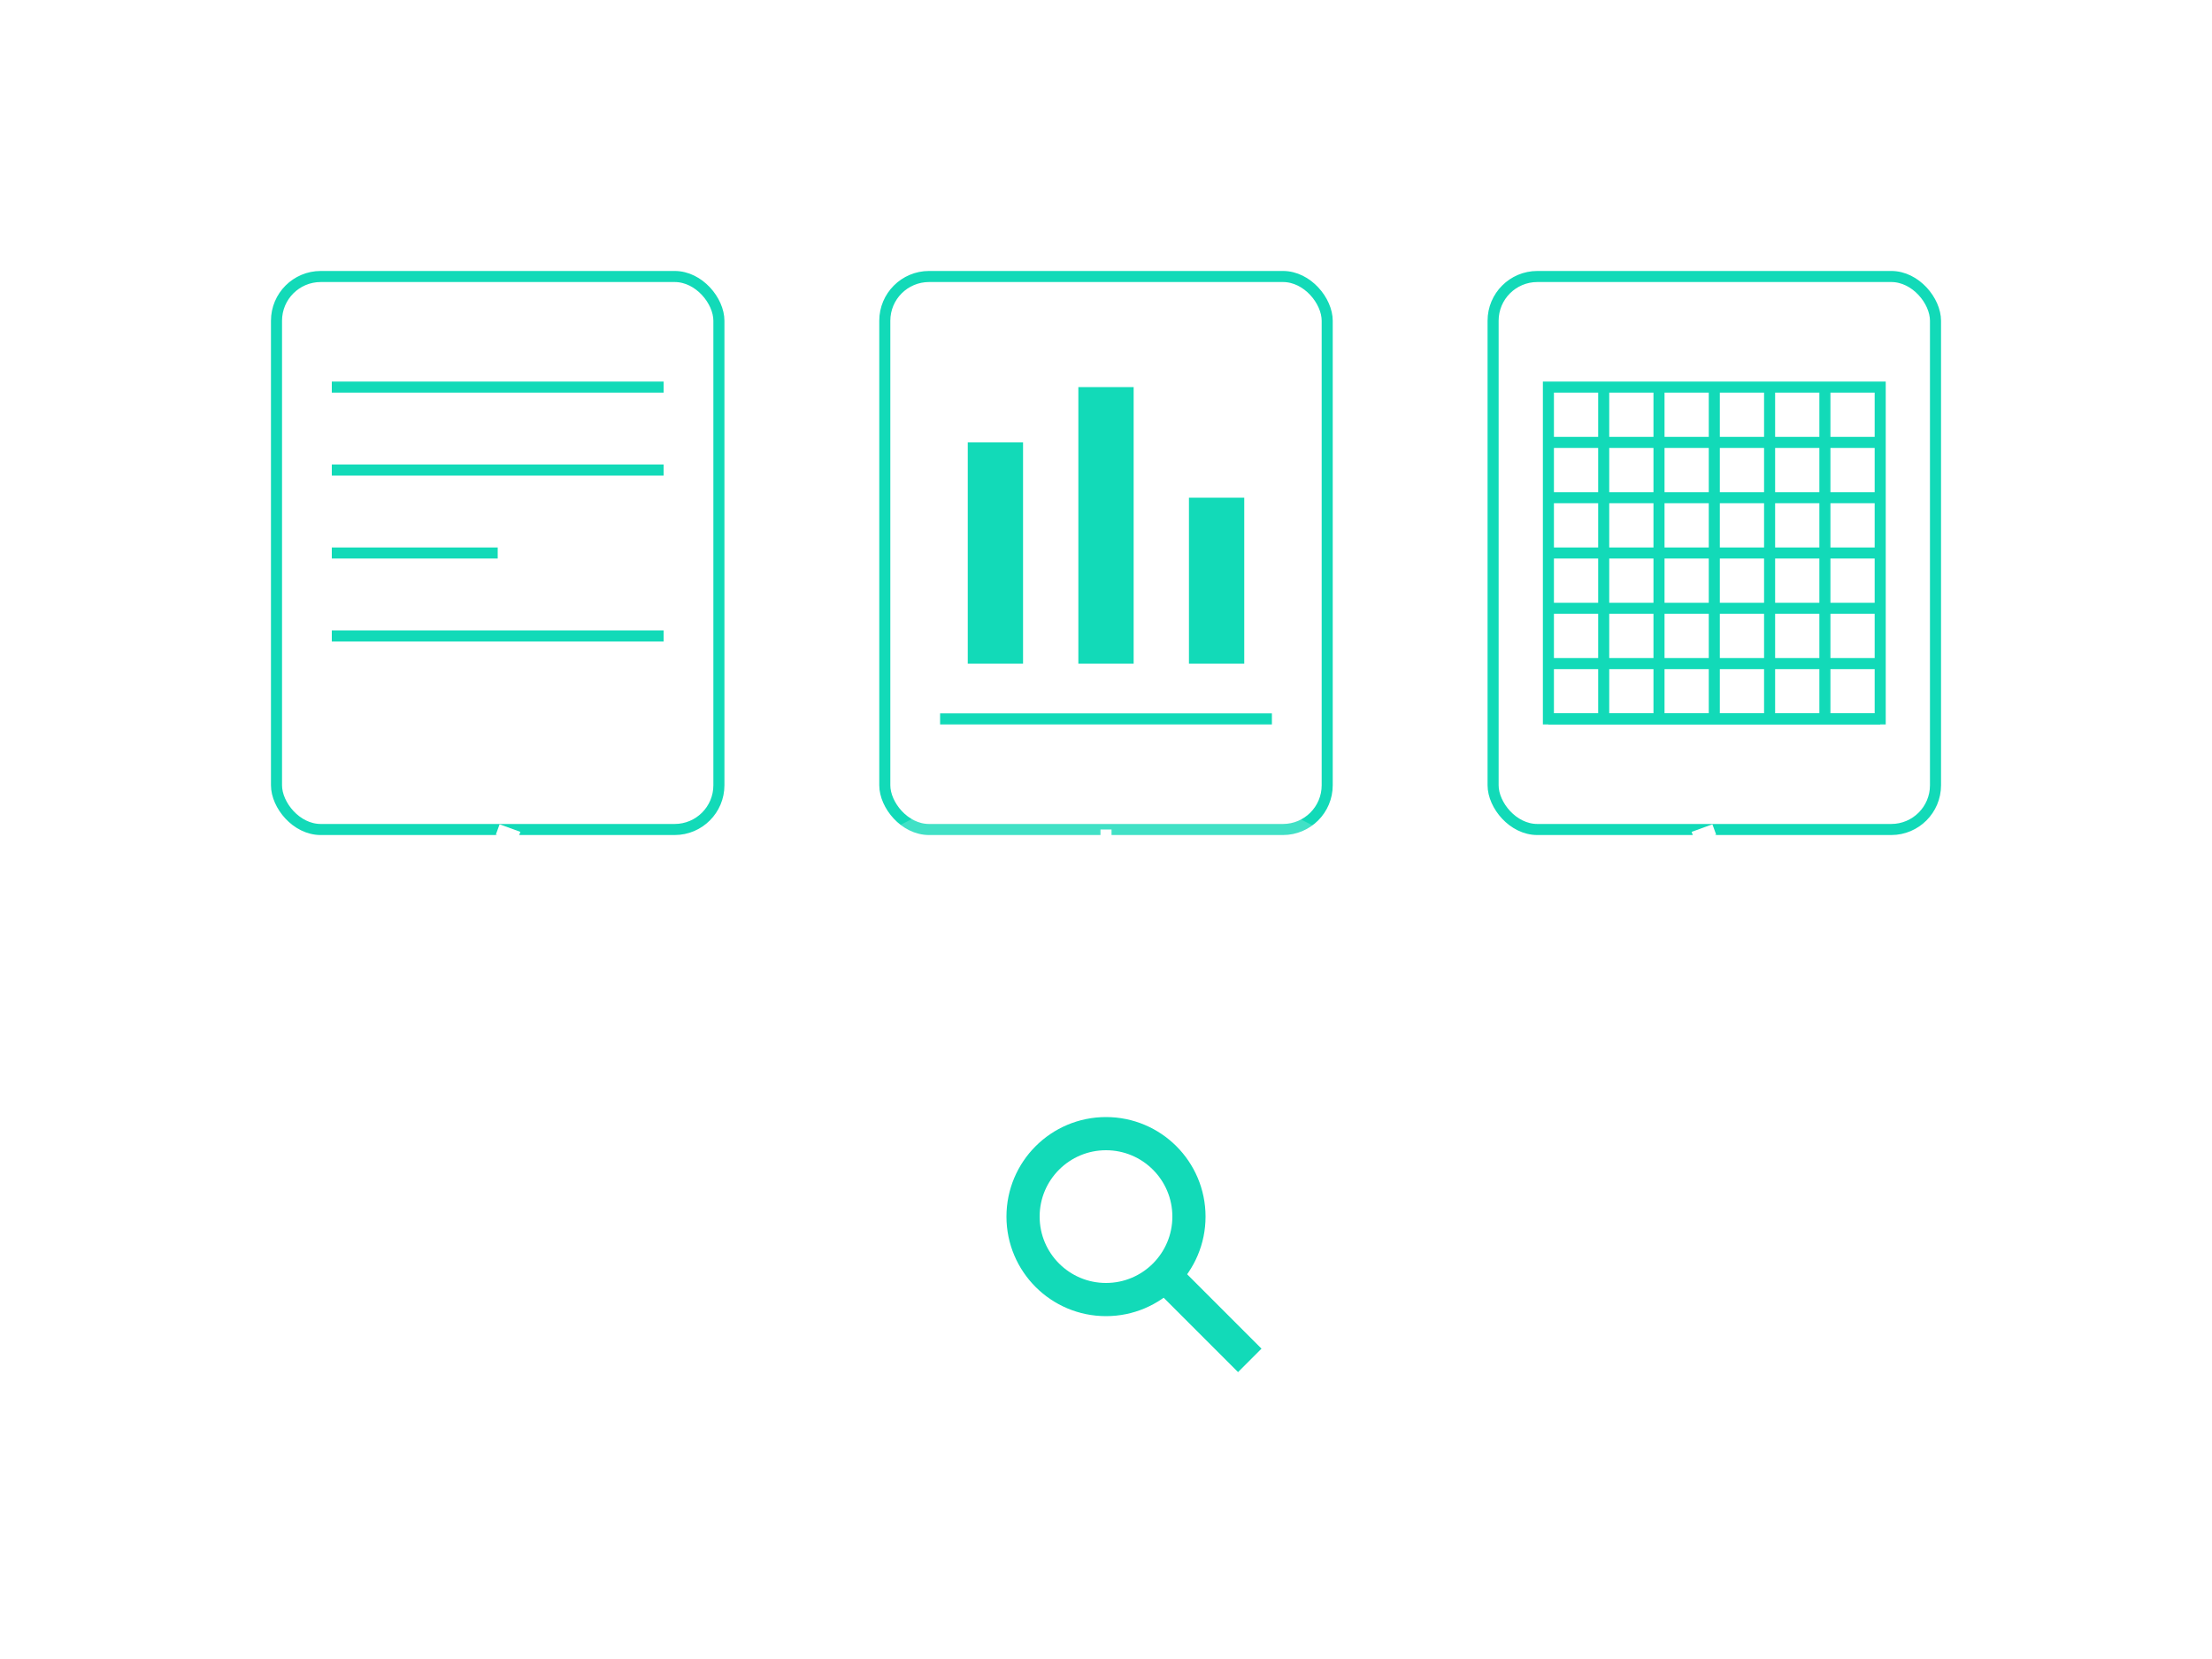 <svg width="400" height="300" viewBox="0 0 400 300" xmlns="http://www.w3.org/2000/svg">      
  <!-- Background -->  
  <rect width="400" height="300" fill="transparent" rx="20"/>      
    
  <!-- Documents -->  
  <g transform="translate(50, 50)">  
    <!-- Text Document -->  
    <rect x="0" y="0" width="80" height="100" fill="white" stroke="#12dab8" stroke-width="2" rx="8" filter="url(#shadow)">  
      <animateTransform attributeName="transform" type="translate" values="0,0; 0,-10; 0,0" dur="2s" repeatCount="indefinite"/>  
    </rect>  
    <!-- Icon for Text Document -->  
    <line x1="10" y1="20" x2="70" y2="20" stroke="#12dab8" stroke-width="2"/>  
    <line x1="10" y1="35" x2="70" y2="35" stroke="#12dab8" stroke-width="2"/>  
    <line x1="10" y1="50" x2="40" y2="50" stroke="#12dab8" stroke-width="2"/>  
    <line x1="10" y1="65" x2="70" y2="65" stroke="#12dab8" stroke-width="2"/>  
  
    <!-- Graph Document -->  
    <rect x="110" y="0" width="80" height="100" fill="white" stroke="#12dab8" stroke-width="2" rx="8" filter="url(#shadow)">  
      <animateTransform attributeName="transform" type="translate" values="0,0; 0,-10; 0,0" dur="2s" repeatCount="indefinite" begin="0.5s"/>  
    </rect>  
    <!-- Icon for Graph Document -->  
    <rect x="125" y="30" width="10" height="40" fill="#12dab8"/>  
    <rect x="145" y="20" width="10" height="50" fill="#12dab8"/>  
    <rect x="165" y="40" width="10" height="30" fill="#12dab8"/>  
    <line x1="120" y1="80" x2="180" y2="80" stroke="#12dab8" stroke-width="2"/>  
  
    <!-- Sheet Document -->  
    <rect x="220" y="0" width="80" height="100" fill="white" stroke="#12dab8" stroke-width="2" rx="8" filter="url(#shadow)">  
      <animateTransform attributeName="transform" type="translate" values="0,0; 0,-10; 0,0" dur="2s" repeatCount="indefinite" begin="1s"/>  
    </rect>  
    <!-- Icon for Sheet Document -->  
    <rect x="230" y="20" width="60" height="60" fill="none" stroke="#12dab8" stroke-width="2"/>  
    <line x1="230" y1="30" x2="290" y2="30" stroke="#12dab8" stroke-width="2"/>  
    <line x1="230" y1="40" x2="290" y2="40" stroke="#12dab8" stroke-width="2"/>  
    <line x1="230" y1="50" x2="290" y2="50" stroke="#12dab8" stroke-width="2"/>  
    <line x1="230" y1="60" x2="290" y2="60" stroke="#12dab8" stroke-width="2"/>  
    <line x1="230" y1="70" x2="290" y2="70" stroke="#12dab8" stroke-width="2"/>  
    <line x1="230" y1="80" x2="290" y2="80" stroke="#12dab8" stroke-width="2"/>  
    <line x1="240" y1="20" x2="240" y2="80" stroke="#12dab8" stroke-width="2"/>  
    <line x1="250" y1="20" x2="250" y2="80" stroke="#12dab8" stroke-width="2"/>  
    <line x1="260" y1="20" x2="260" y2="80" stroke="#12dab8" stroke-width="2"/>  
    <line x1="270" y1="20" x2="270" y2="80" stroke="#12dab8" stroke-width="2"/>  
    <line x1="280" y1="20" x2="280" y2="80" stroke="#12dab8" stroke-width="2"/>  
  </g>  
    
  <!-- AI Processing Circle -->  
  <circle cx="200" cy="220" r="80" fill="#ffffff" opacity="0.2">  
    <animate attributeName="r" values="37;42;37" dur="3s" repeatCount="indefinite"/>  
  </circle>  
  <circle cx="200" cy="220" r="60" fill="#ffffff" opacity="0.4">  
    <animate attributeName="r" values="33;37;33" dur="3s" repeatCount="indefinite" begin="0.5s"/>  
  </circle>  
  <circle cx="200" cy="220" r="40" fill="#ffffff">  
    <animate attributeName="r" values="27;33;32" dur="3s" repeatCount="indefinite" begin="1s"/>  
  </circle>  
    
  <!-- Connection Lines -->  
  <path d="M90 150 L 200 190" stroke="#ffffff" stroke-width="2" stroke-dasharray="4">  
    <animate attributeName="stroke-dashoffset" values="0;100" dur="2s" repeatCount="indefinite"/>  
  </path>  
  <path d="M200 150 L 200 190" stroke="#ffffff" stroke-width="2" stroke-dasharray="4">  
    <animate attributeName="stroke-dashoffset" values="0;100" dur="2s" repeatCount="indefinite" begin="0.5s"/>  
  </path>  
  <path d="M310 150 L 200 190" stroke="#ffffff" stroke-width="2" stroke-dasharray="4">  
    <animate attributeName="stroke-dashoffset" values="0;100" dur="2s" repeatCount="indefinite" begin="1s"/>  
  </path>  
    
  <!-- Magnifying Glass Icon -->  
  <g transform="translate(200, 220)">  
    <circle cx="0" cy="0" r="15" fill="none" stroke="#12dab8" stroke-width="6">  
      <animateTransform attributeName="transform" type="rotate" from="0 0 0" to="360 0 0" dur="4s" repeatCount="indefinite"/>  
    </circle>  
    <line x1="12" y1="12" x2="26" y2="26" stroke="#12dab8" stroke-width="6"/>  
  </g>  
    
  <!-- Shadow Filter -->  
  <defs>  
    <filter id="shadow" x="-20%" y="-20%" width="140%" height="140%">  
      <feDropShadow dx="2" dy="2" stdDeviation="3" flood-color="#12dab8" flood-opacity="0.4"/>  
    </filter>  
  </defs>  
</svg>